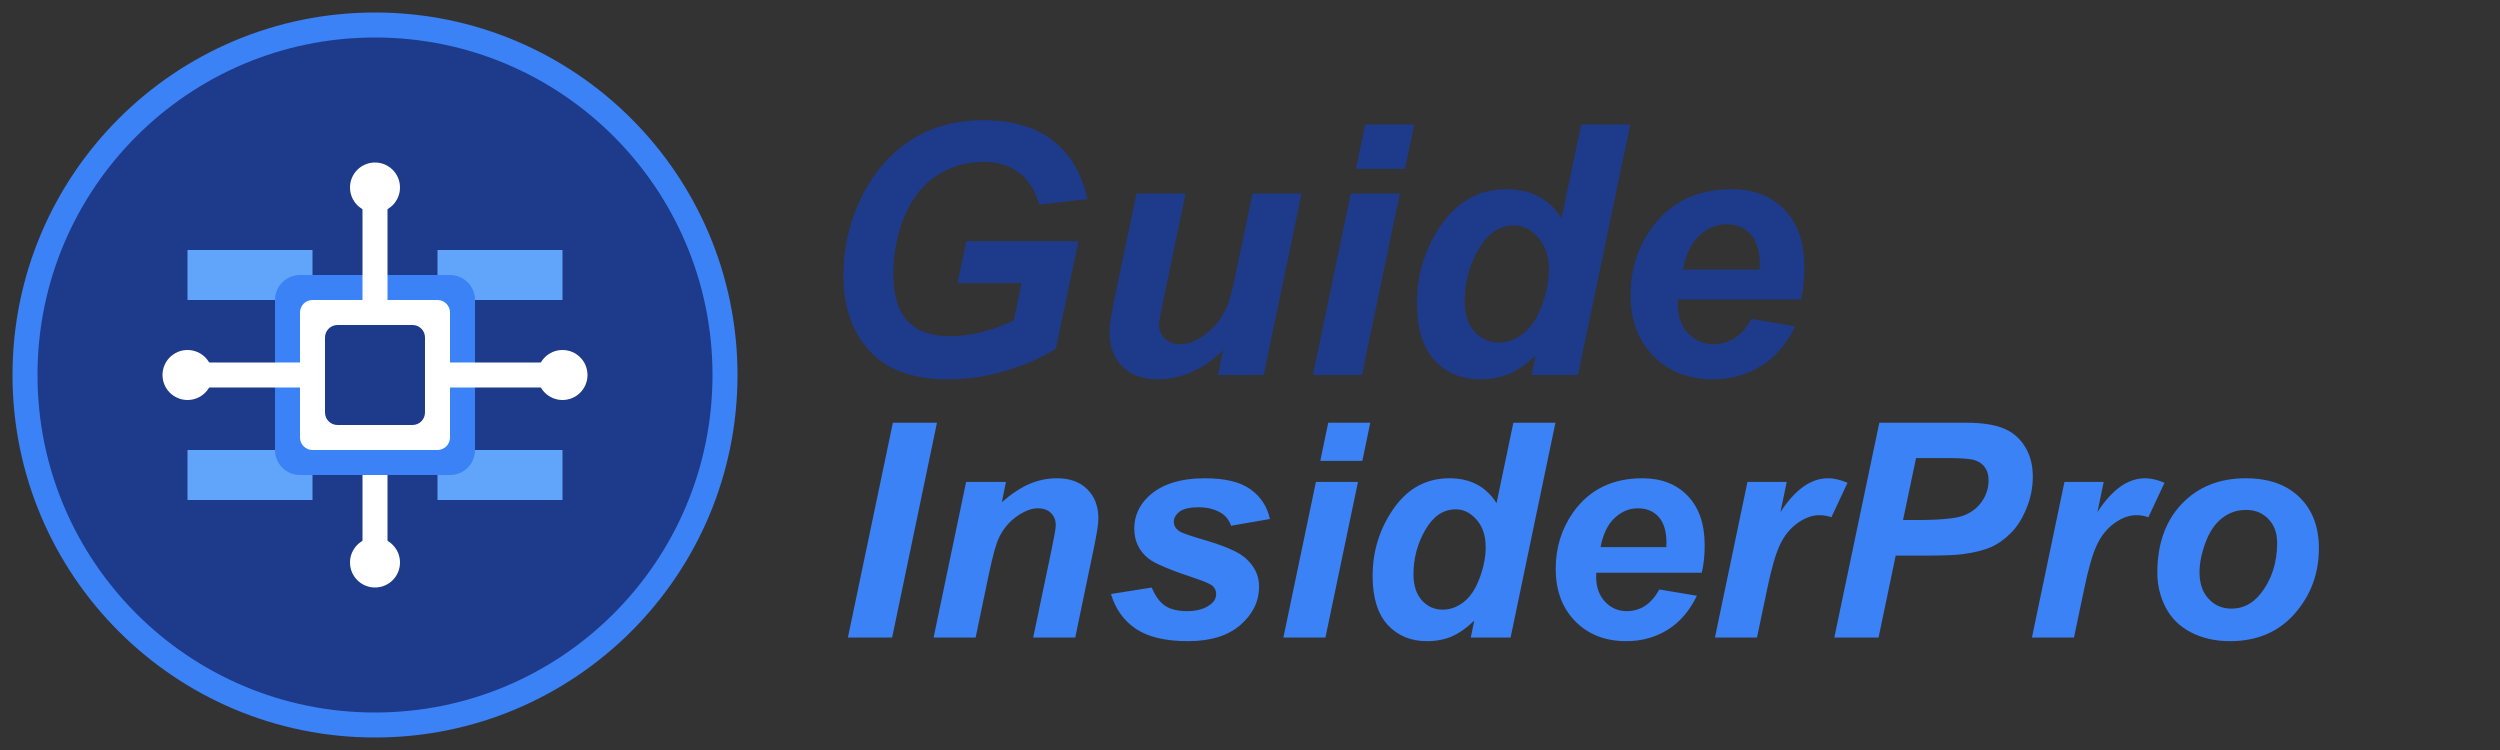<svg width="200" height="60" viewBox="0 0 200 60" fill="none" xmlns="http://www.w3.org/2000/svg">
<rect x="0" y="0" width="200" height="60" fill="#333333" stroke="none"/>
<path d="M30 58C45.464 58 58 45.464 58 30C58 14.536 45.464 2 30 2C14.536 2 2 14.536 2 30C2 45.464 14.536 58 30 58Z" fill="#1E3A8A" stroke="#3B82F6" stroke-width="2"/>
<path d="M15 20H25V24H15V20Z" fill="#60A5FA"/>
<path d="M35 20H45V24H35V20Z" fill="#60A5FA"/>
<path d="M15 36H25V40H15V36Z" fill="#60A5FA"/>
<path d="M35 36H45V40H35V36Z" fill="#60A5FA"/>
<path d="M36 22H24C22.895 22 22 22.895 22 24V36C22 37.105 22.895 38 24 38H36C37.105 38 38 37.105 38 36V24C38 22.895 37.105 22 36 22Z" fill="#3B82F6"/>
<path d="M35 24H25C24.448 24 24 24.448 24 25V35C24 35.552 24.448 36 25 36H35C35.552 36 36 35.552 36 35V25C36 24.448 35.552 24 35 24Z" fill="white"/>
<path d="M33 26H27C26.448 26 26 26.448 26 27V33C26 33.552 26.448 34 27 34H33C33.552 34 34 33.552 34 33V27C34 26.448 33.552 26 33 26Z" fill="#1E3A8A"/>
<path d="M25 30H15" stroke="white" stroke-width="2"/>
<path d="M35 30H45" stroke="white" stroke-width="2"/>
<path d="M30 25V15" stroke="white" stroke-width="2"/>
<path d="M30 38V45" stroke="white" stroke-width="2"/>
<path d="M15 32C16.105 32 17 31.105 17 30C17 28.895 16.105 28 15 28C13.895 28 13 28.895 13 30C13 31.105 13.895 32 15 32Z" fill="white"/>
<path d="M45 32C46.105 32 47 31.105 47 30C47 28.895 46.105 28 45 28C43.895 28 43 28.895 43 30C43 31.105 43.895 32 45 32Z" fill="white"/>
<path d="M30 17C31.105 17 32 16.105 32 15C32 13.895 31.105 13 30 13C28.895 13 28 13.895 28 15C28 16.105 28.895 17 30 17Z" fill="white"/>
<path d="M30 47C31.105 47 32 46.105 32 45C32 43.895 31.105 43 30 43C28.895 43 28 43.895 28 45C28 46.105 28.895 47 30 47Z" fill="white"/>
<path d="M77.305 19.295H86.273L84.469 27.895C83.412 28.578 82.113 29.157 80.572 29.631C79.041 30.105 77.478 30.342 75.883 30.342C73.404 30.342 71.503 29.781 70.182 28.66C68.377 27.129 67.475 24.91 67.475 22.002C67.475 20.051 67.862 18.183 68.637 16.396C69.566 14.245 70.888 12.578 72.602 11.393C74.315 10.208 76.329 9.615 78.644 9.615C80.96 9.615 82.814 10.153 84.209 11.229C85.613 12.304 86.542 13.872 86.998 15.932L83.156 16.369C82.819 15.239 82.272 14.387 81.516 13.812C80.768 13.238 79.825 12.951 78.686 12.951C77.355 12.951 76.133 13.297 75.022 13.99C73.909 14.683 73.039 15.754 72.41 17.203C71.781 18.652 71.467 20.234 71.467 21.947C71.467 23.634 71.85 24.882 72.615 25.693C73.381 26.495 74.502 26.896 75.978 26.896C76.863 26.896 77.769 26.773 78.699 26.527C79.629 26.272 80.431 25.971 81.106 25.625L81.721 22.645H76.607L77.305 19.295ZM90.922 15.48H94.846L93.055 24.08C92.836 25.11 92.727 25.753 92.727 26.008C92.727 26.427 92.882 26.787 93.191 27.088C93.501 27.389 93.898 27.539 94.381 27.539C94.727 27.539 95.069 27.475 95.406 27.348C95.743 27.211 96.09 27.01 96.445 26.746C96.801 26.473 97.12 26.163 97.402 25.816C97.685 25.47 97.949 25.014 98.195 24.449C98.368 24.03 98.555 23.346 98.756 22.398L100.205 15.48H104.129L101.094 30H97.43L97.84 28.031C96.236 29.572 94.49 30.342 92.603 30.342C91.409 30.342 90.471 30 89.787 29.316C89.103 28.633 88.762 27.717 88.762 26.568C88.762 26.067 88.917 25.069 89.227 23.574L90.922 15.48ZM109.215 9.957H113.139L112.4 13.512H108.477L109.215 9.957ZM108.066 15.48H111.99L108.955 30H105.031L108.066 15.48ZM126.236 30H122.518L122.846 28.428C122.135 29.111 121.433 29.604 120.74 29.904C120.057 30.196 119.282 30.342 118.416 30.342C116.912 30.342 115.691 29.831 114.752 28.811C113.822 27.781 113.357 26.263 113.357 24.258C113.357 21.934 114.014 19.833 115.326 17.955C116.639 16.078 118.375 15.139 120.535 15.139C122.486 15.139 123.949 15.913 124.924 17.463L126.496 9.957H130.42L126.236 30ZM117.172 24.094C117.172 25.133 117.432 25.944 117.951 26.527C118.48 27.111 119.127 27.402 119.893 27.402C120.604 27.402 121.264 27.161 121.875 26.678C122.495 26.186 122.987 25.438 123.352 24.436C123.725 23.433 123.912 22.471 123.912 21.551C123.912 20.503 123.63 19.655 123.064 19.008C122.499 18.361 121.848 18.037 121.109 18.037C119.961 18.037 119.018 18.675 118.279 19.951C117.541 21.227 117.172 22.608 117.172 24.094ZM144.078 23.957H134.234C134.225 24.112 134.221 24.23 134.221 24.312C134.221 25.279 134.494 26.058 135.041 26.65C135.597 27.243 136.271 27.539 137.064 27.539C138.368 27.539 139.384 26.865 140.113 25.516L143.627 26.104C142.943 27.516 142.027 28.578 140.879 29.289C139.74 29.991 138.459 30.342 137.037 30.342C135.087 30.342 133.501 29.727 132.279 28.496C131.058 27.256 130.447 25.62 130.447 23.588C130.447 21.601 130.999 19.833 132.102 18.283C133.605 16.187 135.752 15.139 138.541 15.139C140.318 15.139 141.731 15.69 142.779 16.793C143.827 17.887 144.352 19.422 144.352 21.4C144.352 22.348 144.26 23.201 144.078 23.957ZM140.77 21.564C140.779 21.391 140.783 21.259 140.783 21.168C140.783 20.092 140.542 19.286 140.059 18.748C139.576 18.21 138.928 17.941 138.117 17.941C137.306 17.941 136.577 18.247 135.93 18.857C135.292 19.468 134.859 20.37 134.631 21.564H140.77Z" fill="#1E3A8A"/>
<path d="M67.832 51L71.43 33.82H74.957L71.371 51H67.832ZM77.289 38.555H80.477L80.148 40.172C80.945 39.484 81.688 38.996 82.375 38.707C83.07 38.41 83.801 38.262 84.566 38.262C85.59 38.262 86.394 38.555 86.981 39.141C87.574 39.727 87.871 40.504 87.871 41.473C87.871 41.91 87.742 42.738 87.484 43.957L86.019 51H82.656L84.133 43.934C84.352 42.879 84.461 42.25 84.461 42.047C84.461 41.617 84.332 41.281 84.074 41.039C83.824 40.789 83.473 40.664 83.019 40.664C82.527 40.664 81.981 40.871 81.379 41.285C80.777 41.699 80.305 42.246 79.961 42.926C79.711 43.41 79.43 44.398 79.117 45.891L78.051 51H74.688L77.289 38.555ZM88.879 47.52L92.137 47.004C92.426 47.691 92.785 48.18 93.215 48.469C93.644 48.75 94.231 48.891 94.973 48.891C95.738 48.891 96.352 48.719 96.812 48.375C97.133 48.141 97.293 47.855 97.293 47.52C97.293 47.293 97.211 47.09 97.047 46.91C96.875 46.738 96.41 46.527 95.652 46.277C93.621 45.605 92.363 45.074 91.879 44.684C91.121 44.074 90.742 43.277 90.742 42.293C90.742 41.309 91.109 40.461 91.844 39.75C92.867 38.758 94.387 38.262 96.402 38.262C98.004 38.262 99.215 38.555 100.035 39.141C100.855 39.727 101.375 40.52 101.594 41.52L98.488 42.059C98.324 41.605 98.059 41.266 97.691 41.039C97.191 40.734 96.59 40.582 95.887 40.582C95.184 40.582 94.676 40.699 94.363 40.934C94.059 41.168 93.906 41.438 93.906 41.742C93.906 42.055 94.062 42.312 94.375 42.516C94.57 42.641 95.199 42.859 96.262 43.172C97.902 43.648 99 44.117 99.555 44.578C100.336 45.227 100.727 46.008 100.727 46.922C100.727 48.102 100.23 49.125 99.238 49.992C98.246 50.859 96.848 51.293 95.043 51.293C93.246 51.293 91.856 50.965 90.871 50.309C89.894 49.645 89.231 48.715 88.879 47.52ZM106.258 33.82H109.621L108.988 36.867H105.625L106.258 33.82ZM105.273 38.555H108.637L106.035 51H102.672L105.273 38.555ZM120.848 51H117.66L117.941 49.652C117.332 50.238 116.73 50.66 116.137 50.918C115.551 51.168 114.887 51.293 114.145 51.293C112.855 51.293 111.809 50.855 111.004 49.98C110.207 49.098 109.809 47.797 109.809 46.078C109.809 44.086 110.371 42.285 111.496 40.676C112.621 39.066 114.109 38.262 115.961 38.262C117.633 38.262 118.887 38.926 119.723 40.254L121.07 33.82H124.434L120.848 51ZM113.078 45.938C113.078 46.828 113.301 47.523 113.746 48.023C114.199 48.523 114.754 48.773 115.41 48.773C116.02 48.773 116.586 48.566 117.109 48.152C117.641 47.73 118.062 47.09 118.375 46.23C118.695 45.371 118.855 44.547 118.855 43.758C118.855 42.859 118.613 42.133 118.129 41.578C117.645 41.023 117.086 40.746 116.453 40.746C115.469 40.746 114.66 41.293 114.027 42.387C113.395 43.48 113.078 44.664 113.078 45.938ZM136.141 45.82H127.703C127.695 45.953 127.691 46.055 127.691 46.125C127.691 46.953 127.926 47.621 128.395 48.129C128.871 48.637 129.449 48.891 130.129 48.891C131.246 48.891 132.117 48.312 132.742 47.156L135.754 47.66C135.168 48.871 134.383 49.781 133.398 50.391C132.422 50.992 131.324 51.293 130.105 51.293C128.434 51.293 127.074 50.766 126.027 49.711C124.98 48.648 124.457 47.246 124.457 45.504C124.457 43.801 124.93 42.285 125.875 40.957C127.164 39.16 129.004 38.262 131.395 38.262C132.918 38.262 134.129 38.734 135.027 39.68C135.926 40.617 136.375 41.934 136.375 43.629C136.375 44.441 136.297 45.172 136.141 45.82ZM133.305 43.77C133.312 43.621 133.316 43.508 133.316 43.43C133.316 42.508 133.109 41.816 132.695 41.355C132.281 40.895 131.727 40.664 131.031 40.664C130.336 40.664 129.711 40.926 129.156 41.449C128.609 41.973 128.238 42.746 128.043 43.77H133.305ZM139.797 38.555H142.938L142.434 40.969C143.605 39.164 144.875 38.262 146.242 38.262C146.727 38.262 147.246 38.383 147.801 38.625L146.512 41.379C146.207 41.27 145.883 41.215 145.539 41.215C144.961 41.215 144.371 41.434 143.77 41.871C143.176 42.309 142.711 42.895 142.375 43.629C142.039 44.355 141.707 45.512 141.379 47.098L140.559 51H137.195L139.797 38.555ZM150.285 51H146.746L150.344 33.82H157.328C158.57 33.82 159.551 33.969 160.27 34.266C160.996 34.555 161.57 35.039 161.992 35.719C162.414 36.391 162.625 37.195 162.625 38.133C162.625 39 162.457 39.844 162.121 40.664C161.785 41.484 161.371 42.141 160.879 42.633C160.395 43.125 159.871 43.5 159.309 43.758C158.746 44.008 157.988 44.199 157.035 44.332C156.48 44.41 155.441 44.449 153.918 44.449H151.656L150.285 51ZM152.242 41.602H153.332C155.199 41.602 156.445 41.484 157.07 41.25C157.695 41.016 158.188 40.641 158.547 40.125C158.906 39.609 159.086 39.043 159.086 38.426C159.086 38.012 158.992 37.672 158.805 37.406C158.625 37.141 158.367 36.949 158.031 36.832C157.703 36.707 156.965 36.645 155.816 36.645H153.285L152.242 41.602ZM165.156 38.555H168.297L167.793 40.969C168.965 39.164 170.234 38.262 171.602 38.262C172.086 38.262 172.605 38.383 173.16 38.625L171.871 41.379C171.566 41.27 171.242 41.215 170.898 41.215C170.32 41.215 169.73 41.434 169.129 41.871C168.535 42.309 168.07 42.895 167.734 43.629C167.398 44.355 167.066 45.512 166.738 47.098L165.918 51H162.555L165.156 38.555ZM172.586 45.832C172.586 43.527 173.234 41.691 174.531 40.324C175.836 38.949 177.547 38.262 179.664 38.262C181.5 38.262 182.934 38.77 183.965 39.785C184.996 40.793 185.512 42.152 185.512 43.863C185.512 45.879 184.867 47.621 183.578 49.09C182.289 50.559 180.562 51.293 178.398 51.293C177.227 51.293 176.188 51.059 175.281 50.59C174.375 50.121 173.699 49.457 173.254 48.598C172.809 47.738 172.586 46.816 172.586 45.832ZM182.172 43.43C182.172 42.633 181.938 41.996 181.469 41.52C181.008 41.035 180.41 40.793 179.676 40.793C178.949 40.793 178.305 41.02 177.742 41.473C177.18 41.918 176.742 42.57 176.43 43.43C176.117 44.281 175.961 45.066 175.961 45.785C175.961 46.676 176.203 47.383 176.688 47.906C177.172 48.43 177.781 48.691 178.516 48.691C179.438 48.691 180.211 48.297 180.836 47.508C181.727 46.391 182.172 45.031 182.172 43.43Z" fill="#3B82F6"/>
</svg>
